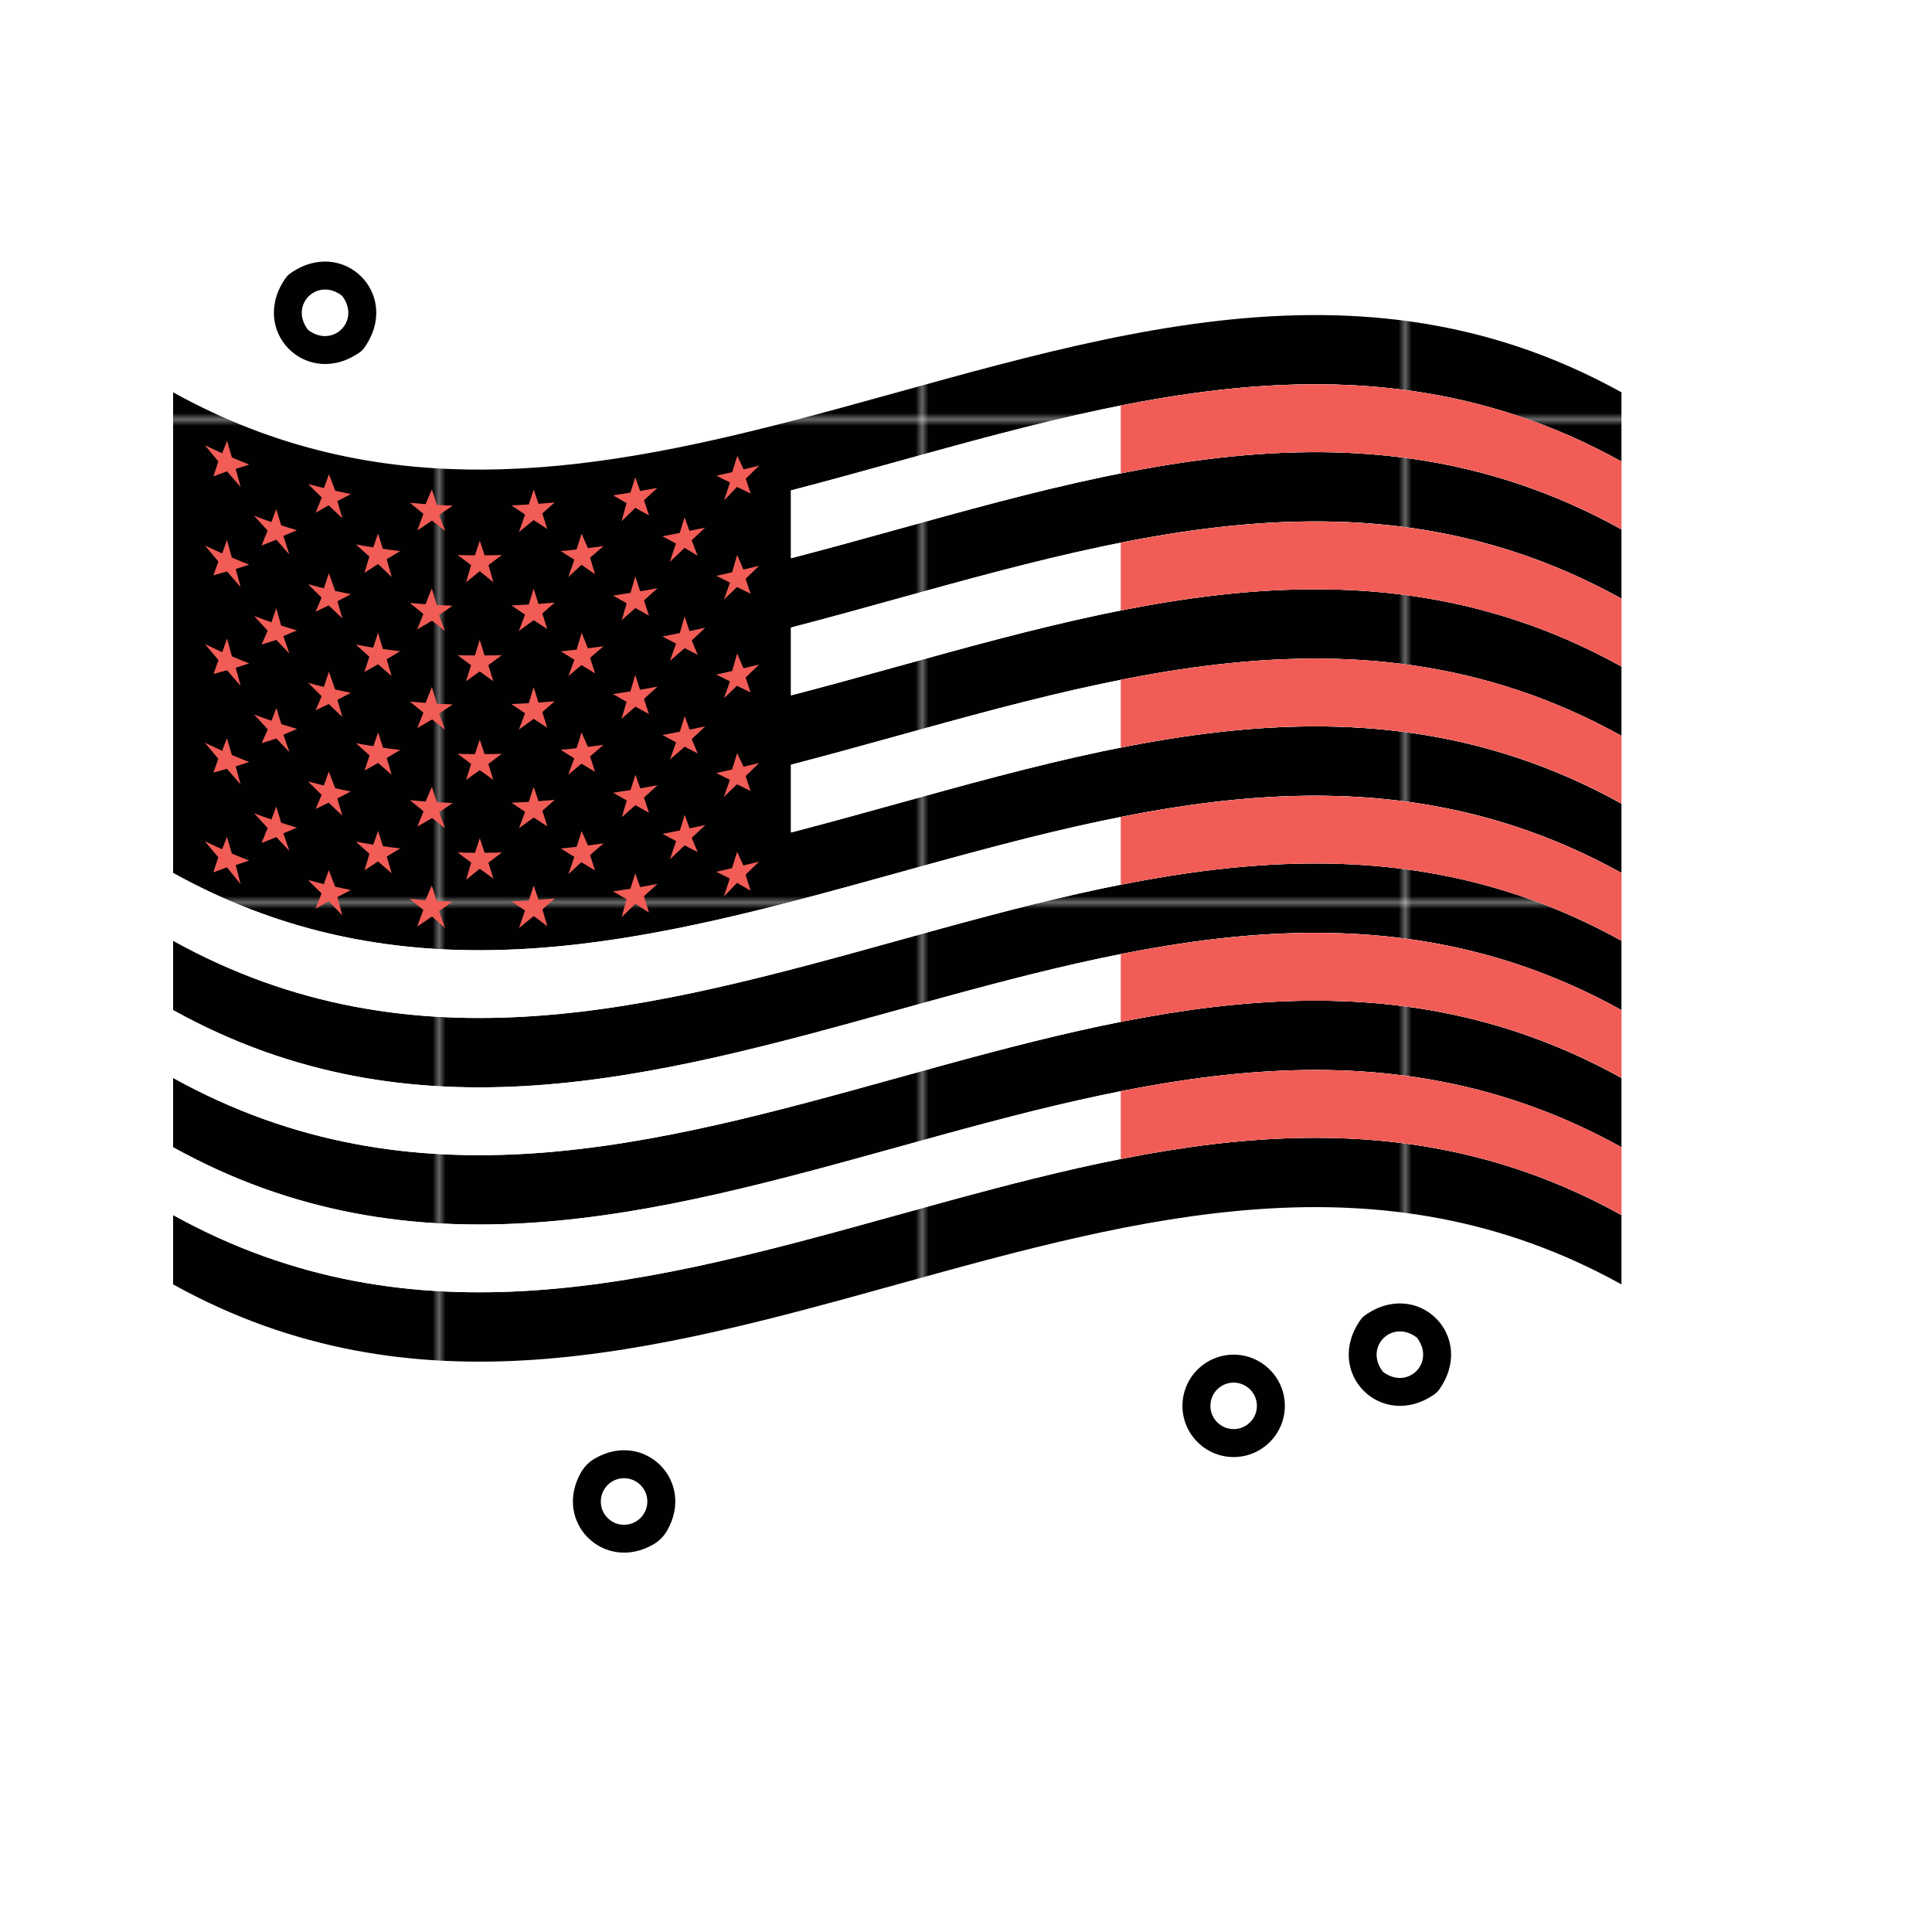 <?xml version="1.0" encoding="UTF-8"?>
<svg id="Layer_1" data-name="Layer 1" xmlns="http://www.w3.org/2000/svg" xmlns:xlink="http://www.w3.org/1999/xlink" viewBox="0 0 300 300">
  <defs>
    <style>
      .cls-1 {
        fill: none;
      }

      .cls-1, .cls-2, .cls-3, .cls-4, .cls-5 {
        stroke-width: 0px;
      }

      .cls-2 {
        fill: url(#New_Pattern_Swatch_3);
      }

      .cls-3 {
        fill: #f15c56;
      }

      .cls-4 {
        fill: #fff;
      }

      .cls-5 {
        fill: #010101;
      }
    </style>
    <pattern id="New_Pattern_Swatch_3" data-name="New Pattern Swatch 3" x="0" y="0" width="74.61" height="74.61" patternTransform="translate(-756.32 290.63)" patternUnits="userSpaceOnUse" viewBox="0 0 74.61 74.61">
      <g>
        <rect class="cls-1" width="74.61" height="74.61"/>
        <rect class="cls-5" width="74.61" height="74.61"/>
      </g>
    </pattern>
  </defs>
  <g>
    <path class="cls-4" d="m221.61,206.12c4.71,6.19-2.28,13.18-8.47,8.47-4.71-6.19,2.28-13.18,8.47-8.47Z"/>
    <path class="cls-5" d="m222.87,216.41c-8.28,5.94-17.49-3.25-11.55-11.55.15-.2.33-.39.53-.54,8.31-6.02,17.57,3.26,11.55,11.55-.15.2-.33.39-.53.53Zm-2.85-8.7c-3.85-2.96-8.25,1.43-5.29,5.29,3.85,2.95,8.24-1.43,5.29-5.29Z"/>
    <path class="cls-4" d="m54.72,44.34c4.71,6.19-2.28,13.18-8.47,8.47-4.71-6.19,2.28-13.18,8.47-8.47Z"/>
    <path class="cls-5" d="m55.97,54.63c-8.28,5.94-17.49-3.25-11.55-11.55.15-.2.33-.39.53-.54,8.31-6.02,17.57,3.26,11.55,11.55-.15.2-.33.39-.53.53Zm-2.85-8.7c-3.85-2.96-8.25,1.43-5.29,5.29,3.85,2.95,8.24-1.43,5.29-5.29"/>
    <circle class="cls-4" cx="191.56" cy="218.3" r="5.78"/>
    <path class="cls-5" d="m191.56,226.25c-4.38,0-7.95-3.56-7.95-7.95s3.57-7.95,7.95-7.95,7.95,3.57,7.95,7.95-3.57,7.95-7.95,7.95Zm0-11.56c-1.99,0-3.61,1.62-3.61,3.61s1.62,3.61,3.61,3.61,3.61-1.62,3.61-3.61-1.62-3.61-3.61-3.61Z"/>
    <ellipse class="cls-4" cx="96.91" cy="233.15" rx="5.94" ry="4.36" transform="translate(-136.48 136.82) rotate(-45)"/>
    <path class="cls-5" d="m101.46,239.81c-7.7,4.45-15.67-3.5-11.22-11.21.5-.86,1.22-1.59,2.09-2.1,7.73-4.52,15.74,3.51,11.22,11.23-.5.86-1.23,1.58-2.09,2.08Zm-3.84-10.21c-2.54-.49-4.74,1.71-4.26,4.26.27,1.41,1.43,2.57,2.84,2.84,2.54.48,4.74-1.71,4.25-4.25-.27-1.41-1.42-2.57-2.84-2.84Z"/>
  </g>
  <path class="cls-2" d="m26.88,167.38v10.77c74.97,41.56,149.93-41.56,224.9,0v-10.77c-74.97-41.56-149.93,41.56-224.9,0Zm0,21.29v10.77c74.97,41.56,149.93-41.56,224.9,0v-10.77c-74.97-41.56-149.93,41.56-224.9,0Zm0-42.59v10.77c74.97,41.56,149.93-41.56,224.9,0v-10.77c-74.97-41.56-149.93,41.56-224.9,0Zm224.9-74.4v-10.76c-42.99-23.83-85.97-6.67-128.96,4.48-31.98,8.29-63.96,13.25-95.94-4.48v74.64c31.98,17.73,63.96,12.77,95.94,4.48,42.99-11.14,85.97-28.31,128.96-4.48v-10.77c-42.99-23.83-85.97-6.67-128.96,4.48v-10.52c42.99-11.14,85.97-28.31,128.96-4.48v-10.77c-42.99-23.83-85.97-6.67-128.96,4.48v-10.53c42.99-11.14,85.97-28.31,128.96-4.48v-10.77c-42.99-23.83-85.97-6.67-128.96,4.48v-10.53c42.99-11.14,85.97-28.31,128.96-4.48Z"/>
  <path class="cls-3" d="m73.15,87.74c-.26.89-.51,1.78-.77,2.67.71-.56,1.41-1.14,2.12-1.71.7.57,1.41,1.14,2.11,1.71-.25-.88-.51-1.77-.76-2.66.7-.52,1.4-1.04,2.09-1.57-.9.03-1.79.04-2.69.05-.25-.75-.5-1.51-.75-2.26-.25.75-.5,1.51-.75,2.26-.9,0-1.79-.02-2.69-.05.64.49,1.29.97,1.93,1.45l.16.12Zm2.09,14.04c-.25-.81-.5-1.62-.75-2.43-.25.81-.5,1.62-.75,2.43-.9,0-1.8-.02-2.69-.05.7.53,1.39,1.05,2.09,1.56-.26.83-.51,1.66-.77,2.49.71-.5,1.41-1.01,2.12-1.52.7.51,1.41,1.02,2.11,1.52-.26-.83-.51-1.66-.77-2.49.7-.51,1.4-1.04,2.1-1.56-.9.03-1.8.04-2.7.05Zm13.02,3.2c.68-.56,1.35-1.13,2.03-1.7.7.43,1.41.85,2.11,1.27-.26-.8-.51-1.6-.77-2.4.7-.59,1.4-1.19,2.09-1.8-.81.11-1.62.22-2.43.32-.32-.8-.65-1.61-.97-2.41-.26.87-.52,1.75-.78,2.62-.82.09-1.64.18-2.45.26.7.44,1.4.88,2.1,1.31-.31.85-.62,1.69-.93,2.53Zm0,15.31c.68-.56,1.35-1.13,2.03-1.71.7.43,1.41.85,2.11,1.27-.26-.8-.51-1.59-.77-2.39.7-.6,1.4-1.2,2.09-1.81-.75.1-1.49.2-2.24.3-.06,0-.12.02-.19.02-.33-.74-.65-1.48-.98-2.23-.26.81-.52,1.63-.79,2.44-.82.09-1.63.18-2.45.26.7.44,1.4.88,2.1,1.32-.31.84-.62,1.69-.93,2.53Zm.92-33.39c-.31.9-.62,1.8-.92,2.69.68-.62,1.35-1.25,2.03-1.88.7.49,1.41.98,2.11,1.46-.26-.85-.51-1.71-.77-2.57.7-.6,1.39-1.2,2.09-1.81-.81.11-1.62.22-2.43.32-.33-.74-.65-1.49-.98-2.23-.26.81-.52,1.63-.79,2.44-.82.09-1.63.18-2.45.26.64.41,1.29.81,1.93,1.21.06.03.11.07.17.1Zm7.36,55.51c.71-.69,1.41-1.38,2.12-2.07.71.46,1.41.91,2.11,1.36-.26-.85-.51-1.69-.77-2.54.7-.63,1.4-1.26,2.09-1.9-.83.15-1.66.3-2.49.45l-.2.03c-.25-.71-.5-1.42-.75-2.13-.25.8-.5,1.59-.76,2.39-.9.15-1.79.29-2.69.42.7.4,1.4.8,2.09,1.2-.25.93-.51,1.87-.76,2.8Zm-15.97-59.79c.76-.61,1.53-1.23,2.29-1.86.71.47,1.41.93,2.12,1.38-.26-.81-.51-1.61-.77-2.42.64-.56,1.28-1.13,1.92-1.7-.84.08-1.67.14-2.51.21-.25-.74-.5-1.47-.75-2.21-.25.77-.51,1.54-.76,2.32-.89.05-1.79.1-2.68.14.7.48,1.4.95,2.1,1.42-.32.91-.64,1.81-.95,2.72Zm3.25,41.77c-.07,0-.14,0-.2.01-.25-.74-.5-1.47-.75-2.21-.25.77-.51,1.54-.76,2.32-.89.05-1.79.1-2.68.13.7.48,1.4.96,2.11,1.43-.32.85-.64,1.69-.96,2.54.77-.55,1.53-1.1,2.3-1.66.7.46,1.4.92,2.11,1.37-.26-.81-.51-1.61-.77-2.42.64-.56,1.28-1.13,1.92-1.7-.77.07-1.54.13-2.31.19Zm0,15.31c-.07,0-.14.01-.2.02-.25-.74-.5-1.47-.75-2.21-.25.77-.51,1.54-.76,2.31-.89.06-1.79.1-2.68.14.7.48,1.4.96,2.1,1.43-.32.91-.64,1.81-.95,2.72.77-.61,1.53-1.23,2.3-1.86.7.53,1.4,1.05,2.11,1.57-.25-.87-.51-1.74-.76-2.61.64-.56,1.27-1.12,1.91-1.69-.77.07-1.54.13-2.31.19Zm12.72-12.79c.71-.62,1.41-1.25,2.12-1.88.71.39,1.41.78,2.11,1.17-.26-.79-.52-1.57-.77-2.36.7-.63,1.4-1.27,2.1-1.91-.83.15-1.66.3-2.48.45-.07.01-.14.02-.2.04-.25-.71-.5-1.42-.75-2.13-.25.8-.5,1.59-.76,2.39-.9.15-1.79.29-2.69.42.7.41,1.4.81,2.1,1.2-.26.87-.51,1.74-.77,2.62Zm-15.97-13.62c.77-.55,1.53-1.1,2.3-1.66.7.46,1.4.92,2.11,1.37-.26-.81-.51-1.62-.77-2.42.64-.56,1.28-1.12,1.92-1.69-.77.07-1.54.13-2.31.19-.07,0-.14.01-.21.01-.25-.79-.5-1.59-.75-2.39-.25.83-.5,1.66-.75,2.49-.9.05-1.79.1-2.69.14.7.48,1.41.96,2.11,1.43-.32.85-.64,1.69-.96,2.54Zm3.04-19.52c-.25-.79-.5-1.59-.75-2.38-.25.83-.5,1.66-.75,2.48-.89.05-1.79.1-2.69.14.7.48,1.4.96,2.1,1.43-.32.85-.64,1.69-.95,2.54.77-.55,1.53-1.11,2.3-1.67.7.46,1.4.92,2.11,1.37-.26-.81-.51-1.61-.77-2.42.64-.56,1.28-1.13,1.92-1.69-.84.08-1.68.14-2.52.21Zm4.64,41.99c.67-.62,1.34-1.25,2.02-1.88.71.43,1.42.86,2.13,1.28-.26-.8-.51-1.59-.77-2.39.7-.6,1.4-1.2,2.1-1.81-.81.11-1.62.22-2.43.32-.33-.74-.65-1.49-.98-2.23-.26.82-.52,1.63-.79,2.45-.82.09-1.63.18-2.45.25.7.44,1.4.88,2.1,1.31-.31.9-.62,1.8-.92,2.69Zm24.16-12.02c.68-.65,1.36-1.3,2.03-1.95.7.35,1.41.69,2.11,1.03-.26-.77-.51-1.54-.77-2.31.7-.68,1.4-1.36,2.1-2.04-.81.2-1.62.4-2.43.59-.33-.71-.65-1.41-.98-2.12-.26.85-.52,1.69-.79,2.54-.82.19-1.63.38-2.45.56.7.35,1.41.7,2.11,1.05-.31.88-.63,1.76-.94,2.64Zm0,15.48c.68-.71,1.35-1.42,2.03-2.13.7.41,1.41.82,2.11,1.22-.26-.83-.51-1.66-.77-2.49.7-.67,1.4-1.35,2.09-2.03-.75.19-1.5.37-2.24.55-.06.02-.13.03-.19.05-.33-.71-.65-1.41-.98-2.12-.26.85-.52,1.69-.79,2.54-.82.19-1.63.38-2.45.56.7.35,1.4.7,2.1,1.05-.31.94-.62,1.87-.92,2.81Zm0-30.79c.68-.65,1.36-1.29,2.03-1.94.7.34,1.41.69,2.11,1.03-.26-.77-.51-1.54-.77-2.31.7-.67,1.4-1.35,2.1-2.03-.81.2-1.63.4-2.44.59-.32-.77-.65-1.54-.97-2.3-.26.91-.52,1.81-.78,2.72-.82.19-1.64.38-2.45.56.7.35,1.41.7,2.11,1.05-.31.88-.63,1.76-.94,2.64Zm-7.45-24.03c-.32.95-.63,1.9-.95,2.86.77-.72,1.53-1.45,2.3-2.19.67.41,1.35.82,2.02,1.23-.31-.8-.62-1.6-.93-2.4.7-.66,1.4-1.32,2.1-1.98-.82.18-1.63.35-2.44.52-.25-.7-.51-1.4-.76-2.1-.25.81-.5,1.61-.75,2.41-.9.18-1.79.36-2.69.53.64.35,1.29.69,1.93,1.03.06.03.11.06.17.09Zm10.48,4.05c-.32-.77-.65-1.53-.97-2.3-.26.9-.52,1.81-.78,2.71-.82.19-1.63.38-2.45.56.7.35,1.41.7,2.11,1.05-.31.88-.63,1.76-.94,2.64.68-.65,1.36-1.3,2.03-1.95.7.35,1.41.69,2.11,1.03-.26-.77-.51-1.54-.77-2.31.7-.68,1.4-1.35,2.1-2.03-.81.2-1.63.4-2.44.59Zm-18.9,23.15c.71-.62,1.41-1.25,2.12-1.88.71.39,1.41.78,2.11,1.16-.26-.78-.51-1.57-.77-2.35.7-.63,1.4-1.27,2.09-1.91-.83.15-1.66.3-2.49.45-.07.01-.14.02-.21.04-.25-.77-.5-1.54-.75-2.31-.25.86-.5,1.71-.75,2.56-.9.15-1.8.29-2.7.42.7.41,1.4.81,2.1,1.2-.26.87-.51,1.74-.77,2.61Zm15.88-33.87c.67-.7,1.34-1.41,2.02-2.12.71.35,1.42.69,2.13,1.03-.26-.77-.51-1.54-.77-2.31.7-.68,1.4-1.36,2.1-2.04-.81.2-1.62.4-2.43.59-.33-.7-.65-1.41-.98-2.11-.26.85-.52,1.69-.79,2.54-.82.19-1.63.38-2.45.56.7.35,1.4.7,2.1,1.05-.31.94-.62,1.87-.92,2.81Zm-15.88,3.19c.7-.68,1.4-1.37,2.11-2.06.71.39,1.42.79,2.12,1.17-.26-.78-.51-1.57-.77-2.36.7-.63,1.4-1.27,2.09-1.91-.9.17-1.79.33-2.69.48-.25-.71-.5-1.42-.75-2.13-.25.8-.5,1.59-.76,2.39-.9.15-1.79.29-2.69.42.7.41,1.4.81,2.09,1.2-.25.93-.51,1.86-.76,2.79Zm10.73,17.03c-.07.01-.14.03-.21.04-.25-.76-.5-1.52-.75-2.28-.25.86-.5,1.73-.75,2.59-.9.18-1.79.36-2.69.53.7.38,1.4.75,2.11,1.12-.32.9-.64,1.79-.96,2.68.77-.66,1.53-1.33,2.3-1.99.67.35,1.35.7,2.02,1.04-.31-.74-.62-1.49-.93-2.23.7-.66,1.41-1.32,2.11-1.98-.75.16-1.5.32-2.24.48Zm-7.66-6.18c-.07.01-.14.02-.21.04-.25-.77-.5-1.54-.75-2.31-.25.85-.5,1.71-.75,2.56-.9.15-1.79.29-2.69.42.7.4,1.4.8,2.1,1.2-.26.87-.51,1.74-.77,2.62.71-.62,1.41-1.25,2.12-1.88.71.39,1.41.78,2.11,1.17-.26-.79-.52-1.57-.77-2.36.7-.63,1.4-1.26,2.1-1.9-.83.15-1.66.3-2.48.45Zm4.41,26.17c.77-.66,1.53-1.32,2.3-1.99.67.35,1.35.7,2.02,1.04-.31-.74-.62-1.48-.93-2.22.7-.66,1.41-1.32,2.11-1.99-.75.16-1.5.32-2.24.48-.07.01-.13.03-.2.04-.25-.7-.51-1.4-.76-2.1-.25.8-.5,1.61-.75,2.41-.9.18-1.79.36-2.69.53.7.38,1.4.75,2.1,1.13-.32.89-.64,1.78-.95,2.67Zm0,15.5c.76-.72,1.52-1.45,2.29-2.17.68.35,1.35.7,2.03,1.05-.31-.74-.62-1.48-.93-2.22.71-.66,1.41-1.32,2.12-1.99-.82.18-1.63.35-2.45.52-.25-.7-.51-1.4-.76-2.1-.25.81-.5,1.61-.75,2.42-.9.18-1.79.36-2.69.53.7.38,1.4.75,2.1,1.12-.32.95-.63,1.9-.95,2.85Zm-68.02-46.84c-.25-.92-.5-1.84-.75-2.76-.25.7-.5,1.4-.75,2.1-.9-.4-1.79-.82-2.69-1.25.7.85,1.4,1.68,2.1,2.5-.26.72-.51,1.43-.77,2.14.7-.19,1.41-.38,2.11-.59.71.82,1.41,1.63,2.12,2.43-.26-.94-.51-1.88-.77-2.82.7-.21,1.4-.44,2.1-.67-.9-.35-1.8-.71-2.69-1.1Zm13.01,54.49c.67-.38,1.35-.76,2.02-1.16.71.74,1.41,1.48,2.12,2.2-.25-.95-.51-1.89-.76-2.84.7-.35,1.4-.72,2.09-1.09-.75-.15-1.5-.3-2.25-.47-.06-.01-.13-.03-.19-.04-.33-.86-.65-1.71-.98-2.57-.26.72-.52,1.44-.78,2.16-.82-.2-1.63-.41-2.45-.63.7.7,1.4,1.4,2.11,2.08-.31.79-.62,1.57-.93,2.36Zm3.03-49.33c-.32-.92-.65-1.83-.97-2.75-.26.78-.52,1.56-.78,2.34-.82-.2-1.63-.41-2.45-.63.7.7,1.4,1.4,2.1,2.08-.31.73-.62,1.46-.93,2.19.67-.32,1.35-.64,2.03-.98.71.68,1.41,1.35,2.12,2.01-.26-.89-.51-1.77-.77-2.66.7-.35,1.4-.72,2.09-1.09-.81-.16-1.62-.33-2.43-.51Zm-10.48-9.37c-.32.78-.63,1.55-.95,2.33.77-.3,1.53-.6,2.3-.92.67.78,1.34,1.54,2.02,2.3-.31-.96-.62-1.92-.93-2.88.7-.29,1.4-.58,2.11-.89-.82-.24-1.63-.49-2.45-.76-.25-.84-.5-1.67-.76-2.51-.25.67-.51,1.34-.76,2-.9-.31-1.79-.63-2.68-.97.64.71,1.29,1.42,1.93,2.12.06.06.11.12.17.18Zm2.09,14.73c-.25-.89-.5-1.79-.75-2.68-.25.73-.5,1.45-.75,2.18-.9-.31-1.79-.63-2.69-.97.7.77,1.4,1.54,2.1,2.29-.32.72-.64,1.44-.95,2.15.71-.22,1.42-.44,2.14-.67.05-.02.11-.04.16-.05.68.71,1.35,1.42,2.03,2.12-.31-.91-.62-1.81-.94-2.72.7-.28,1.4-.58,2.11-.88-.82-.24-1.63-.49-2.45-.76Zm8.58,25.3c-.06-.01-.13-.03-.19-.04-.33-.86-.65-1.71-.98-2.57-.26.72-.52,1.44-.78,2.16-.82-.2-1.63-.41-2.45-.63.7.71,1.41,1.4,2.11,2.09-.31.73-.62,1.46-.93,2.18.67-.32,1.35-.64,2.02-.97.71.68,1.42,1.35,2.12,2.01-.26-.89-.51-1.77-.77-2.66.7-.35,1.4-.72,2.1-1.09-.75-.15-1.5-.3-2.25-.47Zm-2.29-14.31c-.31.73-.62,1.46-.93,2.18.67-.31,1.35-.64,2.03-.97.71.68,1.41,1.35,2.12,2.01-.26-.89-.51-1.77-.77-2.66.7-.36,1.4-.72,2.09-1.09-.81-.16-1.63-.33-2.44-.51-.32-.92-.65-1.84-.97-2.76-.26.79-.52,1.57-.78,2.35-.82-.2-1.64-.41-2.45-.64.64.65,1.29,1.28,1.93,1.91.06.06.12.11.18.17Zm-6.28,19.64c-.25-.84-.5-1.67-.76-2.51-.25.67-.51,1.34-.76,2.01-.9-.31-1.79-.63-2.68-.97.7.78,1.4,1.54,2.1,2.3-.32.78-.63,1.55-.95,2.32.76-.29,1.53-.6,2.29-.92.68.72,1.35,1.43,2.03,2.13-.31-.9-.62-1.81-.93-2.71.71-.29,1.41-.58,2.11-.89-.82-.24-1.63-.49-2.45-.76Zm-10.53,7.71c.7-.25,1.41-.51,2.11-.78.71.88,1.41,1.76,2.12,2.62-.25-1-.51-1.99-.76-2.99.7-.22,1.4-.44,2.09-.68-.83-.32-1.66-.66-2.48-1.01-.07-.03-.14-.06-.21-.09-.25-.86-.5-1.72-.76-2.59-.25.64-.5,1.29-.75,1.93-.9-.4-1.79-.82-2.69-1.25.7.84,1.4,1.68,2.09,2.5-.25.78-.51,1.55-.76,2.32Zm2.87-18.23c-.25-.86-.5-1.73-.76-2.59-.25.64-.5,1.29-.75,1.93-.9-.4-1.79-.82-2.69-1.25.7.85,1.4,1.68,2.1,2.51-.26.71-.51,1.43-.77,2.14.7-.19,1.41-.38,2.11-.59.71.82,1.41,1.63,2.12,2.43-.26-.94-.51-1.87-.77-2.81.7-.22,1.4-.44,2.09-.68-.9-.35-1.79-.71-2.69-1.09Zm36.37,3.88c.71-.5,1.41-1.01,2.12-1.52.7.51,1.41,1.01,2.11,1.51-.26-.83-.51-1.65-.77-2.48.7-.52,1.4-1.04,2.1-1.57-.83.03-1.66.04-2.48.05-.07,0-.14,0-.21,0-.25-.75-.5-1.5-.75-2.25-.25.75-.5,1.5-.75,2.25-.9,0-1.79-.02-2.69-.05.7.53,1.4,1.05,2.1,1.57-.26.83-.51,1.66-.77,2.48Zm-39.23-16.45c.7-.18,1.41-.38,2.11-.58.71.82,1.41,1.63,2.12,2.42-.26-.93-.51-1.87-.77-2.81.7-.22,1.4-.45,2.1-.68-.9-.35-1.8-.71-2.69-1.1-.25-.92-.5-1.84-.75-2.76-.25.7-.5,1.41-.75,2.11-.9-.4-1.8-.82-2.69-1.26.7.85,1.4,1.68,2.1,2.51-.26.72-.51,1.43-.77,2.14Zm7.48,10.74c.77-.23,1.53-.47,2.3-.73.67.71,1.35,1.42,2.02,2.12-.31-.9-.62-1.81-.93-2.71.7-.29,1.41-.58,2.11-.89-.75-.22-1.5-.45-2.24-.69-.07-.02-.14-.04-.2-.07-.25-.84-.5-1.67-.76-2.51-.25.67-.51,1.34-.76,2-.9-.31-1.79-.63-2.69-.97.7.78,1.41,1.55,2.11,2.31-.32.71-.64,1.43-.96,2.14Zm-7.48-41.43c.7-.25,1.4-.51,2.1-.78.71.82,1.42,1.64,2.13,2.44-.26-.94-.51-1.88-.77-2.82.7-.22,1.4-.44,2.1-.68-.9-.35-1.79-.71-2.69-1.09-.25-.86-.5-1.73-.75-2.59-.25.64-.5,1.29-.76,1.93-.9-.4-1.79-.81-2.69-1.25.7.85,1.4,1.68,2.09,2.51-.25.78-.51,1.55-.76,2.32Zm34.69,19.98c-.26-.86-.52-1.72-.78-2.58-.33.82-.65,1.64-.98,2.46-.81-.06-1.62-.13-2.43-.21.7.58,1.4,1.15,2.1,1.72-.32.8-.64,1.6-.96,2.4.77-.44,1.53-.89,2.3-1.36.67.54,1.35,1.07,2.02,1.59-.31-.82-.62-1.65-.93-2.47.7-.47,1.41-.95,2.11-1.44-.82-.03-1.63-.07-2.45-.12Zm-3.04,34.42c.77-.44,1.53-.89,2.3-1.35.67.53,1.35,1.06,2.02,1.58-.31-.82-.62-1.65-.93-2.47.7-.47,1.41-.95,2.11-1.44-.75-.03-1.5-.06-2.25-.1-.07,0-.13,0-.2-.01-.26-.8-.52-1.6-.78-2.4-.33.76-.65,1.52-.98,2.28-.81-.06-1.62-.13-2.43-.21.7.58,1.41,1.16,2.11,1.73-.32.8-.64,1.6-.96,2.4Zm0-15.31c.77-.44,1.53-.89,2.3-1.35.67.53,1.35,1.06,2.02,1.58-.31-.82-.62-1.64-.93-2.47.7-.47,1.41-.95,2.11-1.44-.75-.03-1.5-.06-2.25-.1h-.2c-.26-.87-.52-1.74-.78-2.6-.33.82-.65,1.65-.98,2.47-.81-.06-1.62-.13-2.44-.21.7.58,1.41,1.15,2.11,1.72-.32.8-.64,1.6-.96,2.4Zm7.59,23.55c.7-.56,1.4-1.13,2.11-1.71.71.52,1.42,1.02,2.12,1.53-.26-.82-.51-1.65-.77-2.48.7-.52,1.4-1.04,2.1-1.58-.9.03-1.8.04-2.69.05-.25-.75-.5-1.5-.75-2.26-.25.76-.5,1.51-.75,2.26-.9,0-1.79-.02-2.69-.05.7.53,1.4,1.05,2.1,1.57-.26.89-.51,1.78-.77,2.66Zm-7.59-54.23c.76-.51,1.53-1.02,2.29-1.54.68.54,1.35,1.07,2.03,1.59-.31-.82-.62-1.64-.93-2.47.7-.47,1.41-.95,2.11-1.44-.81-.03-1.63-.07-2.45-.12-.26-.8-.52-1.6-.78-2.4-.33.76-.65,1.52-.98,2.28-.81-.06-1.62-.13-2.43-.21.7.58,1.4,1.15,2.1,1.72-.32.86-.63,1.73-.95,2.59Zm-8.2,37.28c.71-.39,1.41-.79,2.12-1.19.7.62,1.41,1.22,2.11,1.83-.26-.86-.51-1.73-.77-2.59.7-.41,1.4-.84,2.1-1.26-.83-.09-1.66-.2-2.48-.32-.07-.01-.14-.02-.2-.03-.25-.79-.5-1.58-.75-2.37-.25.71-.5,1.43-.75,2.14-.9-.14-1.79-.3-2.69-.47.7.64,1.4,1.27,2.1,1.9-.26.79-.51,1.58-.77,2.36Zm0,15.49c.7-.45,1.4-.92,2.11-1.39.71.62,1.41,1.24,2.12,1.84-.26-.86-.51-1.73-.77-2.59.7-.42,1.4-.84,2.1-1.27-.9-.1-1.8-.22-2.69-.35-.25-.79-.5-1.58-.75-2.37-.25.72-.5,1.43-.75,2.14-.9-.14-1.79-.3-2.69-.47.7.64,1.4,1.27,2.09,1.9-.25.85-.51,1.7-.76,2.54Zm-7.57-55.54c.67-.37,1.34-.76,2.01-1.15.71.68,1.42,1.36,2.13,2.02-.26-.89-.51-1.78-.77-2.67.7-.36,1.4-.72,2.1-1.09-.81-.16-1.62-.33-2.43-.51-.33-.86-.65-1.72-.98-2.58-.26.72-.52,1.44-.78,2.16-.82-.2-1.63-.41-2.45-.63.7.7,1.4,1.4,2.11,2.08-.31.79-.62,1.57-.93,2.36Zm10.43,21.17c-.25-.85-.5-1.69-.75-2.54-.25.77-.5,1.55-.75,2.32-.9-.14-1.79-.3-2.69-.47.7.64,1.4,1.27,2.09,1.89-.26.79-.51,1.58-.77,2.37.71-.39,1.41-.79,2.12-1.2.7.62,1.41,1.23,2.11,1.83-.26-.87-.51-1.74-.77-2.61.7-.41,1.4-.83,2.1-1.25-.9-.1-1.79-.22-2.69-.35Zm5.33,43.09c.77-.51,1.53-1.02,2.3-1.55.67.6,1.35,1.18,2.02,1.77-.31-.88-.62-1.76-.93-2.64.7-.47,1.4-.95,2.1-1.44-.75-.03-1.5-.06-2.25-.1-.07,0-.13,0-.2-.01-.26-.8-.52-1.6-.78-2.4-.33.76-.65,1.52-.98,2.28-.81-.06-1.62-.13-2.43-.21.7.58,1.4,1.15,2.1,1.72-.32.86-.63,1.73-.95,2.59Zm-7.43-57.45c-.25.85-.51,1.7-.76,2.54.71-.45,1.41-.91,2.12-1.38.7.68,1.41,1.35,2.11,2.02-.26-.92-.51-1.84-.77-2.77.7-.41,1.4-.84,2.09-1.26-.9-.1-1.79-.22-2.69-.35-.25-.79-.5-1.58-.75-2.37-.25.72-.5,1.43-.75,2.15-.9-.14-1.79-.3-2.69-.47.64.59,1.29,1.17,1.93,1.75.05.05.11.09.16.14Z"/>
  <path class="cls-4" d="m26.88,135.55v10.52c74.97,41.56,149.93-41.56,224.9,0v-10.52c-74.97-41.56-149.93,41.56-224.9,0Z"/>
  <path class="cls-4" d="m26.88,178.14v10.53c74.97,41.56,149.93-41.56,224.9,0v-10.53c-74.97-41.56-149.93,41.56-224.9,0Z"/>
  <path class="cls-4" d="m26.88,156.85v10.53c74.97,41.56,149.93-41.56,224.9,0v-10.53c-74.97-41.56-149.93,41.56-224.9,0Z"/>
  <path class="cls-4" d="m122.83,118.74v10.52c42.99-11.14,85.97-28.31,128.96-4.48v-10.52c-42.99-23.83-85.97-6.67-128.96,4.48Z"/>
  <path class="cls-4" d="m122.83,97.44v10.53c42.99-11.14,85.97-28.31,128.96-4.48v-10.53c-42.99-23.83-85.97-6.67-128.96,4.48Z"/>
  <path class="cls-4" d="m122.83,76.15v10.53c42.99-11.14,85.97-28.31,128.96-4.48v-10.53c-42.99-23.83-85.97-6.67-128.96,4.48Z"/>
  <g>
    <path class="cls-3" d="m251.79,146.08v-10.52c-25.92-14.37-51.84-13.83-77.76-8.7v10.52c25.92-5.13,51.84-5.67,77.76,8.7Z"/>
    <path class="cls-3" d="m251.79,188.67v-10.53c-25.92-14.37-51.84-13.83-77.76-8.7v10.53c25.92-5.13,51.84-5.67,77.76,8.7Z"/>
    <path class="cls-3" d="m251.79,167.38v-10.53c-25.92-14.37-51.84-13.83-77.76-8.7v10.53c25.92-5.13,51.84-5.67,77.76,8.7Z"/>
    <path class="cls-3" d="m251.79,124.78v-10.52c-25.92-14.37-51.84-13.83-77.76-8.7v10.52c25.92-5.13,51.84-5.67,77.76,8.7Z"/>
    <path class="cls-3" d="m251.79,103.5v-10.53c-25.92-14.37-51.84-13.83-77.76-8.7v10.53c25.92-5.13,51.84-5.67,77.76,8.7Z"/>
    <path class="cls-3" d="m251.79,82.2v-10.53c-25.92-14.37-51.84-13.83-77.76-8.7v10.53c25.92-5.13,51.84-5.67,77.76,8.7Z"/>
  </g>
</svg>